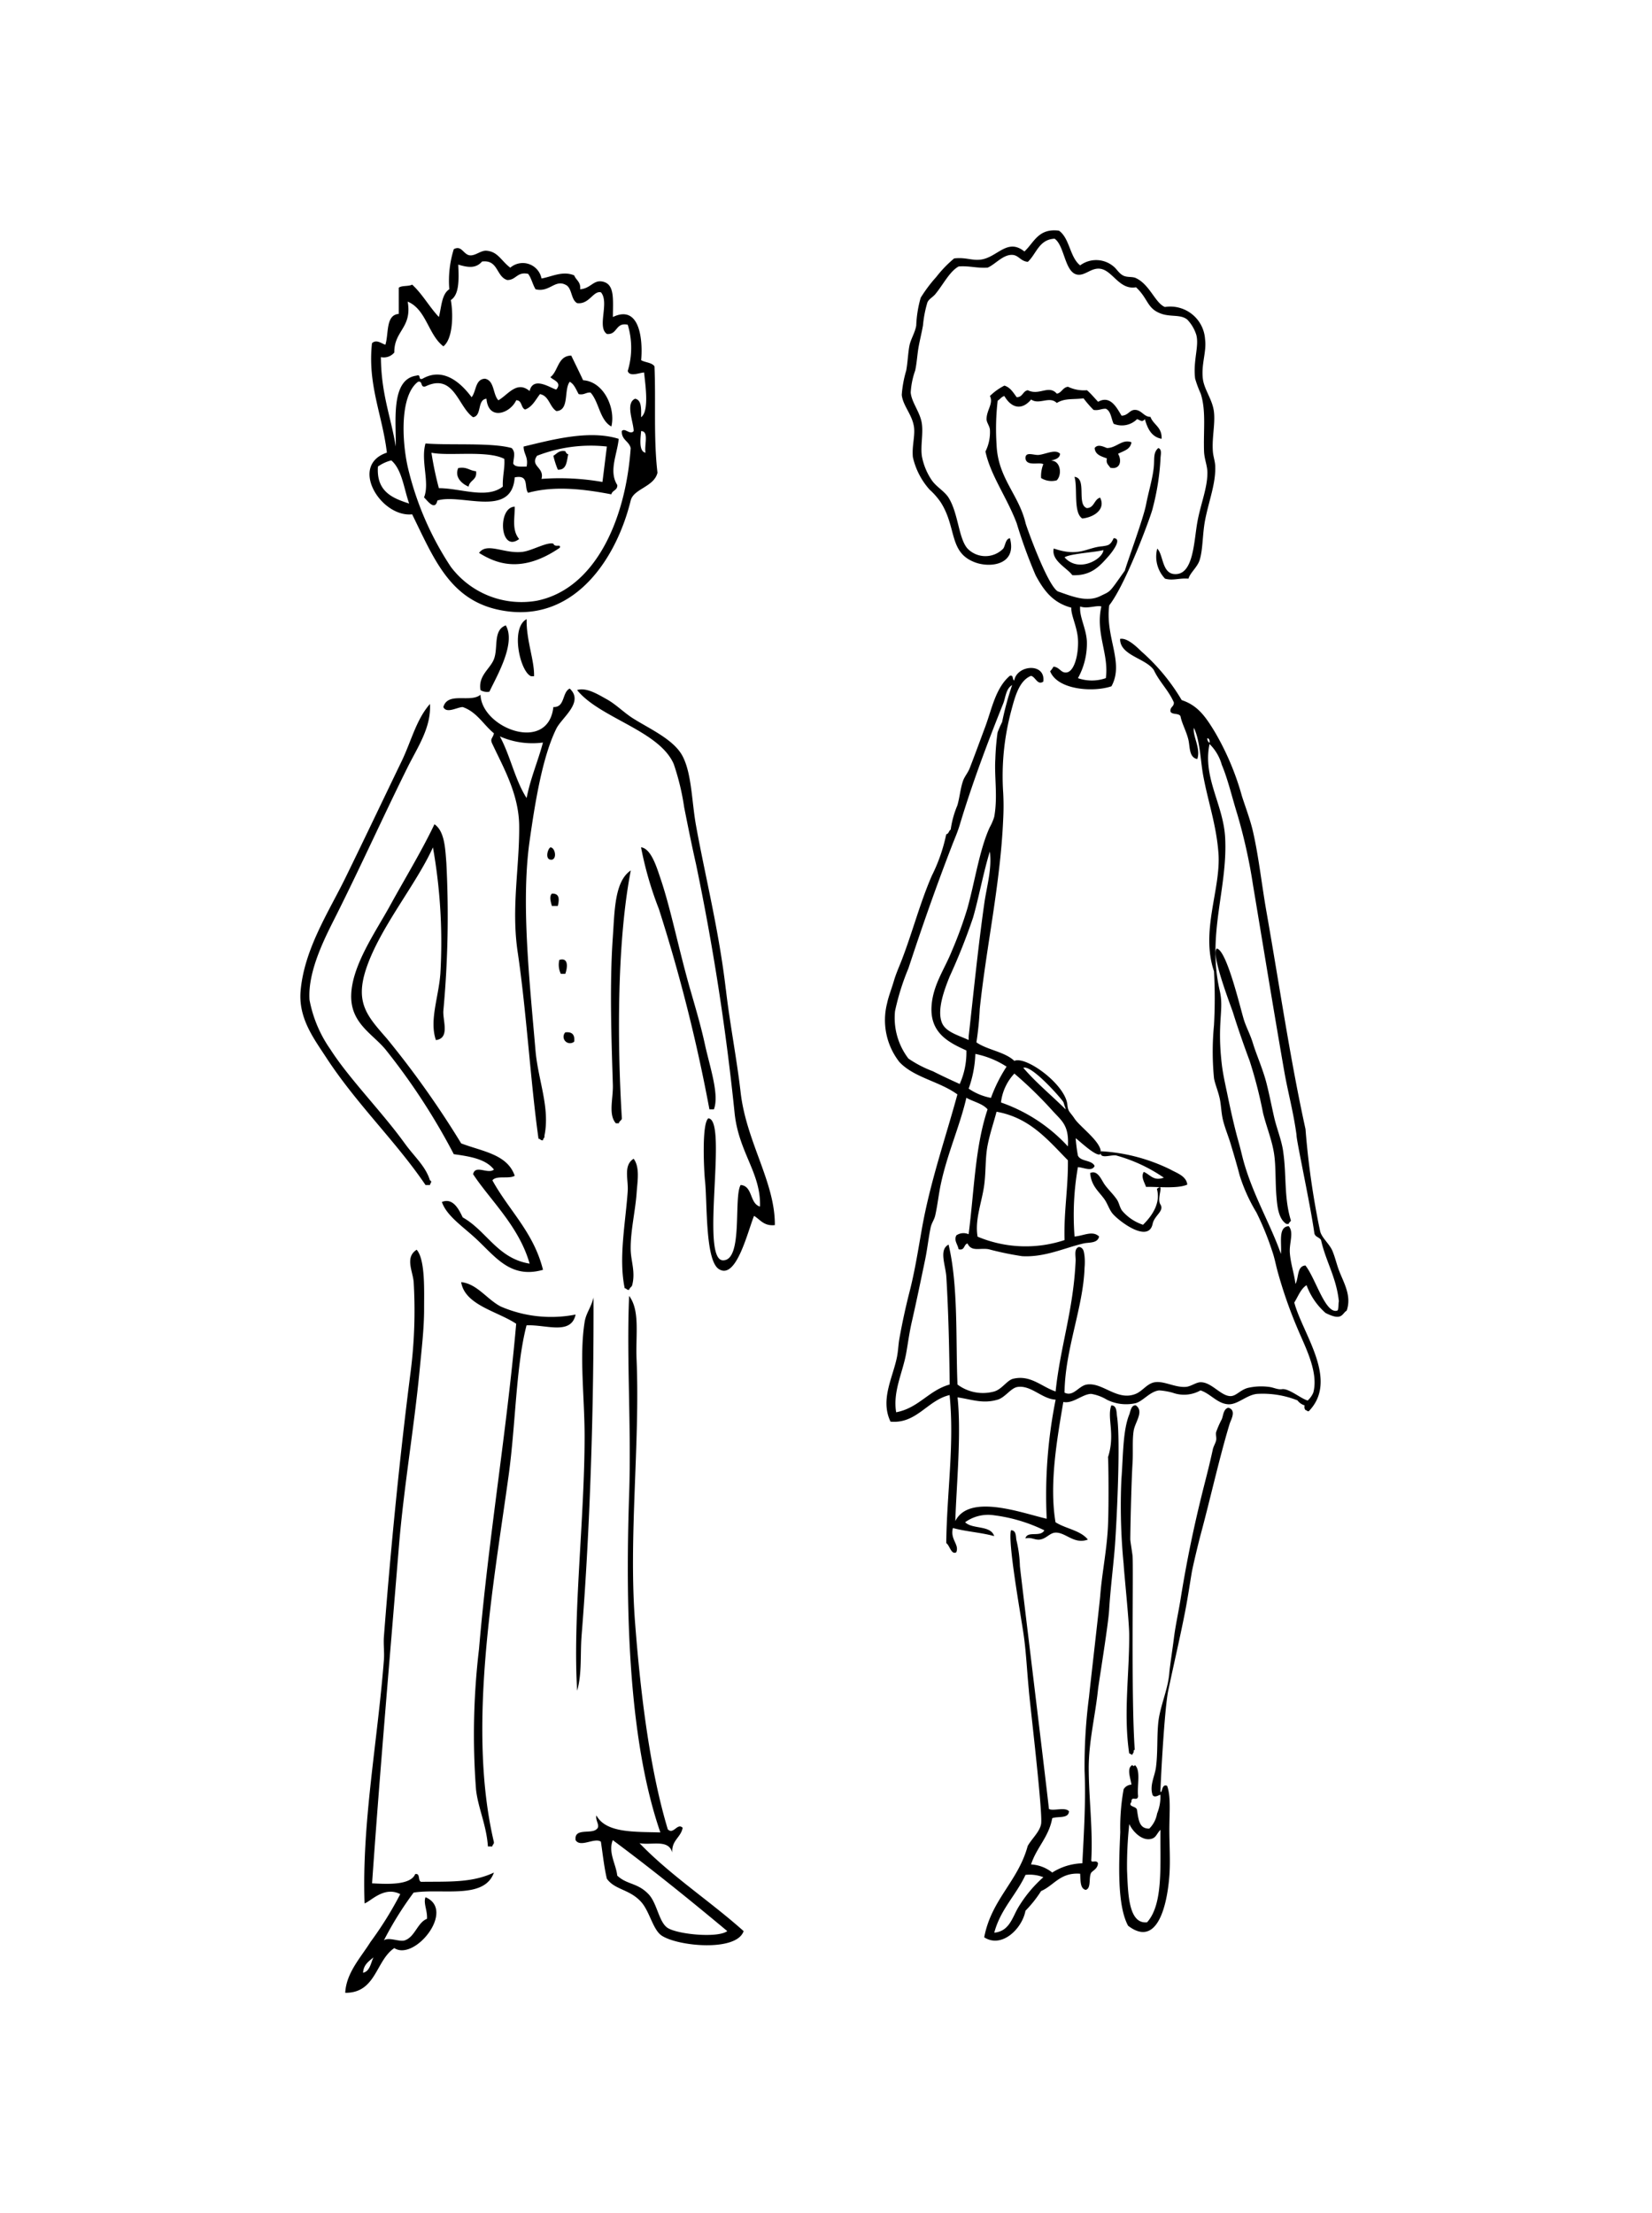 <svg xmlns="http://www.w3.org/2000/svg" width="165" height="221" viewBox="0 0 165 221">
  <g id="Gruppe_499" data-name="Gruppe 499" transform="translate(2118 3336)">
    <rect id="Rechteck_2683" data-name="Rechteck 2683" width="165" height="221" transform="translate(-2118 -3336)" fill="none"/>
    <path id="Pfad_3953" data-name="Pfad 3953" d="M-113.528,130.165c.473,1.251,1.3,2.55.78,4.041-.488.3-.436,1.087-2.116.231a6.8,6.8,0,0,1-1.893-2.771c-.594.38-.84,1.126-1.225,1.732.826,3.131,4.483,7.726,1.448,10.853-.181.029-.191-.111-.334-.115a.53.53,0,0,1-.079-.467c.274.058.464-.1.455-.457a.447.447,0,0,1-.148-.029,2.355,2.355,0,0,0,.553-.779c.548-1.977-.752-4.474-1.448-6.119a45.716,45.716,0,0,1-2.116-6c-.191-.707-.3-1.352-.557-2.078a28.393,28.393,0,0,0-1.559-3.81,16.861,16.861,0,0,1-1.671-3.695c-.278-1.068-.575-2.064-.891-3.117-.232-.784-.59-1.631-.78-2.425-.176-.741-.181-1.539-.334-2.194-.172-.75-.46-1.391-.557-1.963a27.368,27.368,0,0,1,0-5.311,50.126,50.126,0,0,0,0-5.364c-1.378-4.06.72-8.245.441-11.838-.223-2.872-1.058-5.143-1.536-7.8-.26-1.443-.3-3.416-.914-4.671-.153.784.719,2.083.334,3.117-.845-.178-.71-1.227-.891-1.963-.2-.823-.65-1.607-.78-2.309-.153-.342-.835-.135-1-.462-.07-.5.362-.471.334-.924-.534-1.222-1.444-2.045-2-3.233-.807-1.189-3.383-1.443-3.369-3.108.7-.144,1.656.789,2.13,1.251a19.987,19.987,0,0,1,4.024,4.859c1.587.524,2.371,1.621,3.341,3.233a26.9,26.9,0,0,1,2.673,6.35c.371,1.155.84,2.376,1.114,3.579.575,2.53.854,5.219,1.337,7.966,1.309,7.437,2.385,14.831,3.9,21.705a80.5,80.5,0,0,0,1.155,8.673c.074.409.223,1.135.311,1.535.144.625.91,1.246,1.207,1.915C-113.918,128.832-113.76,129.549-113.528,130.165Zm-.163,4.041c.163-.067.1-.76.163-.924-.251-2.4-1.3-3.964-1.782-6.119-.163-.294-.6-.3-.668-.693-.418-2.968-1.819-9.357-1.782-9.814-.321-2.362-.854-4.224-1.225-6.35-1.063-6.09-2.144-12.758-3.119-18.588a53.757,53.757,0,0,0-1.559-7.043c-.562-1.809-.933-3.469-1.559-4.965a4.647,4.647,0,0,0-1.225-2.078c-.705,3.353,1.383,6.018,1.559,9.352.269,5.061-1.847,9.64-.534,15.307.432,1.886-.288,3.108.2,7.322.116.986.348,2,.557,3,.366,1.78.724,3.353,1.114,4.734.162.563.3,1.164.446,1.732.937,3.5,2.742,6.475,3.787,9.467.106-1.087-.311-2.709.78-2.771.538.62.041,1.664.111,2.655.074,1.082.468,2.188.557,3.117.353-.6.134-1.79,1-1.847C-115.848,130.987-114.879,134.581-113.691,134.206Zm-12.757-56.688c.032-.265-.028-.438-.223-.462A.517.517,0,0,0-126.448,77.518Zm9.805,65.664a1.471,1.471,0,0,0-.306.486c.274.058.464-.1.455-.457A.447.447,0,0,1-116.642,143.182Zm0,0a1.471,1.471,0,0,0-.306.486,1.382,1.382,0,0,1-.715-.5,9.4,9.4,0,0,0-4-.649c-1.063.081-1.945,1.078-2.9,1.039-1.1-.053-1.768-1.054-2.784-1.385a3.354,3.354,0,0,1-2.784.231,6.68,6.68,0,0,0-1.337-.231c-.905.087-1.615,1.063-2.339,1.27a4.3,4.3,0,0,1-2.9-.346,4.423,4.423,0,0,0-1.559-.577c-.891.019-1.8,1.005-2.784.808-.636,3.766-1.416,8.2-.78,12.007,1,.649,2.492.8,3.23,1.732-1.374.514-2.209-.731-3.23-.693-.571.019-.9.6-1.559.693-.506.067-.822-.26-1.448-.115.209-.8,1.48-.072,1.893-.808a16.013,16.013,0,0,0-5.012-1.5,3.912,3.912,0,0,0-2.9.693c.71.722,2.557.269,2.9,1.385-1.29-.361-2.836-.452-4.121-.808-.3,1.159.663,1.621.334,2.425-.5.274-.65-.679-1-.924.056-5,.83-9.9.334-14.778-2.237.534-3.291,2.891-5.9,2.655-1.077-2.247.288-4.479.668-6.581.106-.6.116-1.15.223-1.732.255-1.434.6-3.055,1-4.618.533-2.069.858-4.152,1.225-6.234.826-4.729,2.39-9.184,3.564-13.508-1.8-1.314-4.325-1.67-5.792-3.233a6.789,6.789,0,0,1-1.225-5.888c.139-.669.455-1.462.668-2.194s.52-1.41.78-2.078c1.081-2.8,1.823-5.691,3.007-8.428a16.984,16.984,0,0,0,1.448-4.156c.26-.038.251-.361.445-.462a9.591,9.591,0,0,1,.668-2.425c.227-.784.3-1.674.557-2.425.144-.433.492-.823.668-1.27.524-1.352,1.053-2.8,1.559-4.156.663-1.79,1.03-3.863,2.45-5.08.413-.125.218.385.445.462.273-1.568,3.151-1.8,2.9.115-.58.394-.77-.471-1.225-.577-1.216.491-1.62,2.155-2,3.579a25.2,25.2,0,0,0-.78,8.082,24.208,24.208,0,0,1,0,2.655c-.274,6.431-1.694,12.767-2.339,18.934a32.669,32.669,0,0,1-.334,3.348c1.114.77,2.812.928,3.787,1.847,1.169-.52,5.091,2.357,5.295,4.368.074.741.241.678.72,1.4.515.789,2.668,2.323,2.617,3.348v.01a.634.634,0,0,0-.009.087v0a.442.442,0,0,1-.028.1c-.4.327-2.2-1.429-2.469-1.587a16.255,16.255,0,0,0,.223,1.732c.288.62,1.383.414,1.671,1.039-.288.6-1.058.149-1.671.115a27.721,27.721,0,0,0-.334,6.927c.891-.067,1.8-.635,2.45,0-.153.707-1.012.563-1.559.693-1.838.423-3.861,1.4-6.126,1.27a30.88,30.88,0,0,1-3.341-.693c-.887-.159-1.713.289-2.116-.577-.39.091-.251.741-.891.577-.084-.491-.492-.866-.223-1.385a1.262,1.262,0,0,1,1.225-.115c.57-4.45.64-8.717,1.893-12.469-.51-.592-1.425-.756-2.116-1.155-.668,2.872-1.908,5.566-2.562,8.659-.213,1-.316,2.069-.557,3.117-.093.4-.362.75-.445,1.155-.223,1.063-.33,2.136-.557,3.233-.418,2-.859,4.147-1.337,6.234-.241,1.053-.367,2.049-.557,3.117-.358,1.977-1.346,3.824-1,5.888,2.26-.428,3.239-2.184,5.346-2.771-.033-3.146-.116-7.187-.334-10.737-.07-1.179-.77-2.723.223-3.233.984,4.113.705,9.583.891,13.97a4.235,4.235,0,0,0,3.675.693c.784-.236,1.281-1.131,1.893-1.27,1.74-.409,2.812.793,4.232,1.27.483-4.575,1.773-8.082,2-13.046.023-.457-.2-1.217.334-1.385.515.072.5.611.557.924a6.4,6.4,0,0,1,0,1.155c-.126,3.954-1.954,8.144-2,12.469.891.447,1.406-.683,2.228-.808,1.587-.25,3.039,1.7,4.9.924.682-.289,1.132-1.039,1.893-1.155.928-.149,2.042.558,3.119.462.5-.048,1-.457,1.448-.462,1.109-.015,2.037,1.4,3.007,1.385.557-.015.91-.573,1.671-.808a5.944,5.944,0,0,1,2.116-.115c.5.048.9.3,1.337.231C-118.526,141.946-117.31,143.009-116.642,143.182Zm-23.95-25.371c.121-2.04-.557-2.507-1.448-3.464a40.508,40.508,0,0,0-3.9-3.81,5.084,5.084,0,0,0-1.337,2.886A16.35,16.35,0,0,1-140.592,117.811Zm-.334,9.352c-.084-2.857.366-5.162.334-7.966-1.991-2.016-3.778-4.248-7.128-4.849-.283,1.087-.65,2.121-.891,3.348-.246,1.251-.163,2.593-.334,3.925-.228,1.751-.965,3.492-.668,5.2A12.389,12.389,0,0,0-140.927,127.163Zm.111-13.046c-.139-.645.079.283-.213-.7-.061-.217-3.188-3.8-4.019-3.454C-143.757,111.471-142.217,112.722-140.815,114.117Zm-1.893,40.871a48.462,48.462,0,0,1,.891-11.892c-1.351-.058-2.432-1.453-3.787-1.27-.678.087-1.234,1.039-2,1.27-1.466.433-2.506,0-4.01-.231.394,3.67-.116,8.832-.223,12.354C-150.436,152.423-145.117,154.444-142.709,154.988Zm-4.455-79.547a30.307,30.307,0,0,1,1-3.695c-.631.366-.65,1.246-.891,1.847-1.555,3.877-3.109,8-4.344,12.123-.228.755-.5,1.347-.78,2.078-1.578,4.084-2.951,8-4.344,12.238a24.064,24.064,0,0,0-1.337,4.272,6.694,6.694,0,0,0,1.337,4.734,11.405,11.405,0,0,0,2.45,1.27c.928.476,2.037.981,2.673,1.27a7.679,7.679,0,0,0,.668-3.348c-1.81-.818-3.792-1.8-3.453-4.734.227-1.977,1.3-3.449,2-5.2a40.033,40.033,0,0,0,1.559-4.272c.743-2.665,1.207-5.869,2.228-8.082a5.284,5.284,0,0,0,.446-1.039c.366-1.982,0-4.017.111-5.773a25.016,25.016,0,0,1,.223-2.655A10.529,10.529,0,0,1-147.164,75.44Zm.446,34.405a8.969,8.969,0,0,0-3.119-1.27,11.4,11.4,0,0,1-.668,3.464,5.8,5.8,0,0,0,2.228.924A15.209,15.209,0,0,1-146.718,109.845Zm-2.228-16.279c.241-1.718.78-3.421.557-5.2-.64,2.059-1.091,4.56-1.671,6.581a60.487,60.487,0,0,1-2.339,5.888c-.506,1.26-1.3,3.319-.78,4.618.371.938,1.643,1.255,2.673,1.732v-.346C-150,102.312-149.563,97.925-148.946,93.566Zm29.849,24.707c-.167-1.121-.636-2.251-.891-3.348-.269-1.179-.492-2.343-.78-3.464-.353-1.366-1.007-2.834-1.337-3.925-.274-.9-.64-1.545-.891-2.309-.325-.991-1.7-6.966-2.715-7.173-.668.462,1.457,5.9,1.6,6.365.5,1.607,1.155,3.478,1.671,4.849a45.371,45.371,0,0,1,1.337,5.2c.343,1.4.919,2.766,1.114,4.156.176,1.232.106,2.756.223,4.156.079.976.195,2.285,1,2.771h.223c.028-.169.186-.2.223-.346C-119.032,122.915-118.74,120.625-119.1,118.273Zm-5.457,25.631c.826.264.236,1.207.111,1.616-1.026,3.391-1.912,7.422-2.9,11.084-.176.654-.775,3.112-.891,3.81-.2,1.207-.4,2.559-.668,3.925-.492,2.511-1.091,5.061-1.666,7.788-.366,1.737-.738,8.558-.784,10.107.2.241.088-.827.668-.577.394,1.053.223,2.7.223,4.387,0,1.5.116,3.112,0,4.618-.232,3.04-1.244,7.177-4.121,4.964-1.119-2.064-.915-6.317-.78-9.352a21.358,21.358,0,0,1,.334-4.272.937.937,0,0,1,.78-.462c-.065-.573-.529-1.689.111-1.963a.112.112,0,0,0,.223,0c.635.5.209,2.088.334,3.117-.079.577-.692-.106-.668.577-.413.51.533.385.557.808.148.88.19,1.876,1.225,1.847a2.745,2.745,0,0,0,.78-1.5,4.473,4.473,0,0,0,.334-1.847c.023-.144-.553.366-.78,0-.325-.962.213-1.862.334-2.771.19-1.458.088-2.93.223-4.387.158-1.7.988-3.348,1.114-5.08.032-.462.362-2.67.445-3.348.171-1.391.455-2.607.668-3.925.635-3.964,1.374-7.495,2.339-11.314.316-1.246.57-2.218.891-3.695.065-.308.288-.65.334-.924s-.065-.563,0-.808a9.435,9.435,0,0,1,.557-1.27C-125.07,144.707-125.074,144.01-124.554,143.9Zm-8.13,51.377c1.647-1.833,1.285-5.749,1.337-9.236-.432.447-.427.818-1,.924-.937.164-1.819-.837-2.116-1.5a38.806,38.806,0,0,0-.223,4.618C-134.587,192.337-134.565,195.487-132.685,195.281Zm6.571-146.857c-.107-1.352.241-2.728.111-3.925-.135-1.26-.979-2.232-1.114-3.348-.172-1.448.39-2.709.223-3.925a3.479,3.479,0,0,0-4.01-3.233c-.961-.375-1.509-2.242-2.9-2.886-.343-.164-.822-.053-1.225-.231-.45-.207-.682-.673-1-.924a2.687,2.687,0,0,0-3.341-.115c-1.04-.808-1.035-2.7-2.116-3.464-2.075-.265-2.487,1.193-3.453,2.078-1.708-1.381-2.7.591-4.344.808-.915.12-1.518-.25-2.673-.115a11.933,11.933,0,0,0-1.782,1.847,14.388,14.388,0,0,0-1.559,2.078,11.593,11.593,0,0,0-.445,2.771c-.111.693-.538,1.351-.668,1.963-.148.7-.181,1.717-.334,2.54a11.373,11.373,0,0,0-.445,2.425c.116,1.1,1.062,1.982,1.225,3.233.116.88-.228,1.934-.111,3a7.265,7.265,0,0,0,1.671,3.233,7,7,0,0,1,1.114,1.27c1.624,2.559.77,5.022,3.453,6,1.536.558,4.167.216,3.453-2.425-.455.081-.441.716-.668,1.039a2.486,2.486,0,0,1-3.564,0c-.9-1-.915-3.512-1.893-5.08-.408-.654-1.193-1.054-1.671-1.732a6.314,6.314,0,0,1-1-2.425c-.144-1.035.144-2.2,0-3.233-.158-1.15-1.03-2.112-1.114-3.117a7.94,7.94,0,0,1,.446-2.194c.167-.75.209-1.6.334-2.309.111-.64.311-1.439.445-2.194a11.507,11.507,0,0,1,.446-2.309c.162-.342.52-.5.78-.808.789-.948,1.434-2.28,2.339-2.771,1.081-.082,1.814.192,2.9.115.761-.327,1.526-1.308,2.45-1.27.65.024.826.635,1.559.693.863-.8,1.109-2.237,2.673-2.309.993.678,1,3.314,2.228,3.579.8.168,1.429-.712,2.339-.577,1.239.178,1.893,2.14,3.564,1.847,1.262,1.174,1.077,2.15,2.562,2.655.956.322,1.916.038,2.562.577a3.9,3.9,0,0,1,.891,1.5c.316,1.121-.33,2.573-.111,4.387a11,11,0,0,0,.557,1.5c.552,1.717.26,3.646.334,5.773.028.755.325,1.409.334,2.078.019,1.559-.673,3.151-1,4.965-.362,1.992-.381,5.388-2.339,5.2-1.207-.121-1.063-1.958-1.671-2.54a3.186,3.186,0,0,0,.78,3c.784.226,1.406-.077,2.339,0,.176-.6.886-1.14,1.114-1.847.343-1.073.273-2.6.557-4.041.385-1.953,1.09-3.68,1-5.426C-125.914,49.342-126.076,48.909-126.114,48.424Zm-11.17,69.869a.857.857,0,0,0-.023.1v.01a.275.275,0,0,1-.009.087v0c0,.611,1.165.077,1.624.246a15.806,15.806,0,0,1,4.678,2.194c-1.04.366-1.327-.284-2-.577-.321.5.093,1.087.223,1.5,1-.038,3.151.212,4.121-.231-.088-.871-1.109-1.174-1.671-1.5A18.018,18.018,0,0,0-137.284,118.293Zm4.933-73.332c.292.808,1.174,1.015,1.114,2.194-1.012-.188-1.4-1.015-1.671-1.963-.288.346-.413.115-.78,0a2.138,2.138,0,0,1-2.339.462c-.246-.515-.265-1.27-.78-1.5-.46-.015-.7.2-1.225.115a10.653,10.653,0,0,1-1-1.155c-1.1.139-1.861-.034-2.673.462-.733-.727-1.754.221-2.562-.346-.919,1.1-1.954.885-2.673-.346-.3.072-.423.327-.668.462a24.074,24.074,0,0,0-.111,4.387c.125,3.353,2.223,4.979,2.9,7.851.074.308,2.185,6.244,3.23,6.812,1.369.471,2.868,1.126,4.232.462,1.1-.539.826-.255,2.45-2.54.283-.986,1.851-5.215,2.116-6.581.255-1.333.668-2.617.78-3.81.074-.8-.074-1.4.445-1.847.418.12.213.765.223,1.039a24.523,24.523,0,0,1-.78,4.965c-.079.5-2.622,7.495-4.344,9.7-.418,3.2,1.522,5.715.223,8.082-1.81.616-5.383.37-6.126-1.5a2.066,2.066,0,0,0,.334-.462c.645.058.738.673,1.337.577.752-.13,1.174-1.775,1.114-3.233-.056-1.289-.724-2.5-.668-3.233-1.773-.467-2.7-1.616-3.564-3.233a49.749,49.749,0,0,1-1.893-5.2c-.984-2.6-2.608-4.768-3.119-7.158a4.326,4.326,0,0,0,.445-2.194c-.037-.371-.334-.7-.334-1.039,0-.914.71-1.559.334-2.309a5.829,5.829,0,0,1,1.448-1.039c.6.183.882.7,1.225,1.155.613.014.6-.611,1.114-.693,1.146.572,2.088-.582,2.9.346.5-.1.58-.631,1.114-.693a3.664,3.664,0,0,0,1.893.346c.408.346.742.77,1.114,1.155,1.229-.693,1.861.6,2.339,1.385.663-.005.8-.582,1.337-.577C-133.237,44.268-132.982,44.989-132.351,44.96Zm-4.455,26.093c.338-2.391-1.058-4.483-.446-7.158-.506-.14-1.416.269-2.116,0-.107,1,.594,2.16.668,3.464a7.149,7.149,0,0,1-.891,3.695A4.243,4.243,0,0,0-136.806,71.053Zm5.1,51c.343,1.222-.232,2.444-1.383,3.579a4.644,4.644,0,0,1-2.051-1.357c-.278-.323-.321-.808-.557-1.155-.353-.525-.859-.991-1.225-1.5-.343-.486-.692-1.491-1.448-1.155.106,1.323.9,1.857,1.448,2.655.283.409.464,1,.78,1.385.65.784,3.6,3,4.01,1.039.176-.852,1.2-1.285.775-1.943C-131.762,122.968-130.884,121.366-131.7,122.054Zm-2.766,22.542c-.65,1.65-.594,4.1-.78,6.465a59.657,59.657,0,0,0,.223,8.428c.056,1.024.548,5.705.557,7.043.023,4.026-.59,7.87,0,11.892.144,0,.153.144.334.115,0-.149.144-.164.111-.346,0-.072.019-.14.111-.115-.381-5.306-.116-18.357-.223-19.4-.037-.346-.218-1.424-.223-1.616-.009-.289.088-5.446.223-7.62.069-1.112-.037-2.266.111-3.233.134-.871,1.067-1.934.223-2.54C-134.281,143.6-134.355,144.308-134.467,144.6Zm-3.453-96.519c.065.7.687.827,1.225,1.039-.111.539.186.654.334.924,1.044.231,1.165-.77.78-1.385.533-.294,1.239-.414,1.337-1.155-.919-.356-1.5.582-2.45.577C-137.066,47.928-137.627,47.659-137.919,48.078Zm2.228,96.635c.413,2.425-.074,11.516-.223,13.277-.176,2.059-.432,4.06-.557,6.119-.093,1.534-1.04,7.264-1.114,7.966-.274,2.627-.937,5.2-.924,7.884.014,3,.423,6.028.256,9.087-.037.394.524-.063.668.346-.033.5-.4.659-.668.924-.293.466.032,1.568-.557,1.732-.575-.135-.506-.938-.557-1.616-2-.144-2.589,1.159-3.9,1.732a11.771,11.771,0,0,1-1.559,1.963c-.334,1.809-2.376,3.786-4.121,2.655.719-3.8,3.383-5.576,4.344-9.121.422-.746,1.192-1.4,1.337-2.194.2-1.1-1.23-12.974-1.225-13.393-.195-1.992-.269-3.877-.557-5.773-.339-2.218-1.55-9.02-1.225-10.16.575-.019.468.741.557,1.039a12.513,12.513,0,0,1,.334,2.54c.056.63,2.538,20.959,2.9,24.245.427.245,1.61-.226,2,.231-.033.77-1.1.476-1.671.693-.348,1.909-1.569,2.915-2.116,4.618a3.7,3.7,0,0,1,2.116.808,5.916,5.916,0,0,1,3.007-.924c.162-3.165.353-6.215.223-9.236a53.522,53.522,0,0,1,.445-7.389c.079-.837,1.058-9.309,1.114-10.044.176-2.314.673-4.628.78-7.043.1-2.343.037-6.831,0-6.831.752-2.338-.125-3.906.33-5.176C-135.688,143.663-135.748,144.385-135.692,144.712Zm-7.351,46.066a3.814,3.814,0,0,0-1.782-.231c-.937,2.03-2.492,3.415-3.119,5.773,1.457-.14,1.768-1.4,2.339-2.425A12.826,12.826,0,0,1-143.043,190.778Zm7.017-133.7c.928.024-.167,1.4-.446,1.732-.891,1-1.736,2.049-3.675,1.963-.538-.741-2.13-1.458-1.856-2.665,2.552.88,3.281-.1,4.863-.221C-136.6,57.795-136.365,57.824-136.026,57.083Zm-1.026,1.188c-.719.217-3.3.351-3.87.722C-139.53,60.595-137.084,59.161-137.052,58.271Zm-1.656-4.195c-1.04-.385.056-2.987-1.225-3.117.343,1.078-.144,3.575.78,4.156,1.137-.106,2.371-.9,1.782-2.078C-137.989,53.2-137.943,54.057-138.708,54.076Zm1.4,64.322a.634.634,0,0,0-.009.087A.275.275,0,0,0-137.307,118.4Zm-4.065-69.744c-.446-.491-1.392.029-2.116.115-.506.058-1.355-.385-1.337.346.1.832,1.359.346,1.782.577a3.237,3.237,0,0,0-.223,1.385,1.977,1.977,0,0,0,1.559.231c.57-.568.381-1.982-.557-1.963C-141.878,49.208-141.428,49.136-141.372,48.655Zm-33.386,53.456c-.687-5.882-2.036-11.161-2.97-16.317-.433-2.373-.421-5.163-1.337-6.927-.872-1.7-3.385-2.777-5.049-3.848-.848-.552-1.634-1.353-2.525-1.847s-2.03-1.212-2.97-.924c2.234,2.79,8.211,4.047,9.653,7.389a24.124,24.124,0,0,1,1.04,4.31c.359,1.809.736,3.7,1.188,5.7a243.669,243.669,0,0,1,3.861,24.938c.445,3.906,2.636,5.907,2.525,9.236-1.058-.3-.7-2.053-1.931-2.155-.73,1.206.278,7.594-1.782,7.524-2.283-.083.538-14.085-1.448-14.175-.687.539-.421,5.394-.334,6.19.241,2.168.006,7.928,1.367,8.845,1.739,1.167,2.877-3.662,3.533-5.3.625.372.971,1.039,2.079.924.031-4.291-2.84-8.274-3.416-13.239C-173.663,109.064-174.356,105.588-174.758,102.111Zm-3.564,0c-1.194-4.2-1.937-8.056-2.97-11.084-.371-1.09-.922-2.95-1.931-3.079a35.039,35.039,0,0,0,1.782,6.158,164.24,164.24,0,0,1,5.049,20.012h.445c.557-1.45-.377-4.137-.891-6.465C-177.27,105.677-177.852,103.76-178.322,102.111Zm5.346,94.056c-.687,2.065-6.485,1.546-8.168.462-.9-.584-1.213-2.437-2.079-3.387-1.163-1.276-2.617-1.18-3.416-2.309-.272-1.155-.408-2.457-.594-3.695-.637-.443-2.048.629-2.525-.154-.161-1.251,1.516-.584,2.079-1.078.452-.334-.142-.866,0-1.385.965,1.77,3.781,1.616,6.386,1.693-3.081-8.909-3.533-21.487-3.119-33.712.229-6.812-.272-13.63,0-19.858,1.108,1.475.637,3.881.742,6.311.359,8.415-.811,17.748-.148,26.323.575,7.5,1.528,14.849,3.267,20.628.569.571.959-.686,1.485-.154-.186.988-1.1,1.219-1.04,2.463-.384-1.353-2.017-.7-3.267-.924C-180.228,190.651-176.354,193.146-172.976,196.167Zm-7.574-.308c1.021.641,5.006,1.02,5.94.308-3.731-3.111-7.512-6.17-11.435-9.082-.489,1.225.334,2.425.445,3.541.978.924,2.011.693,3.119,1.847C-181.6,193.39-181.459,195.289-180.549,195.859ZM-181.886,39.92c.148,3.374-.105,7.177.3,10.622-.34,1.424-2.382,1.591-2.673,2.771-1.429,5.811-5.5,11.866-12.177,11.084-5.7-.673-7.338-4.99-9.653-9.7-3.125.327-6.336-4.888-2.525-6.158-.427-3.688-1.949-6.805-1.485-10.93.445-.417.947.038,1.336.154.353-1.122.012-2.97,1.337-3.079V32.069c.309-.244.984-.109,1.336-.308,1.027.936,1.714,2.226,2.673,3.233.26-1.013.272-2.283,1.04-2.771a10.539,10.539,0,0,1,.446-4c.8-.443.959.571,1.634.616.557.032,1.077-.507,1.634-.462,1.151.09,1.466,1.013,2.376,1.693a1.908,1.908,0,0,1,3.119,1.078c1-.167,2.116-.8,3.267-.308.179.481.668.635.594,1.385,1.052-.077,1.318-.956,2.228-.77,1.237.25,1.046,1.738,1.04,3.541,2.654-1.283,3.013,2.206,2.822,4.31C-182.814,39.542-182.152,39.529-181.886,39.92Zm-.891,8.621c-.155-.712.384-2.149-.445-2.155C-183.235,46.815-183.532,48.432-182.777,48.541ZM-183.222,45c.854-.622.4-3.361.3-4.464-.464.019-1.454.468-1.634-.154a7.935,7.935,0,0,0,0-4.618c-1.244-.263-1,1.02-2.079.924-1.021-.68.272-3.136-.594-4.156-.767-.2-1.163,1.225-2.376,1.078-.656-.346-.483-1.559-1.188-1.847-1.046-.52-1.6.8-2.97.462-.291-.475-.415-1.116-.742-1.539-1.114-.237-1.182.616-2.079.616-1.12-.327-.891-2.059-2.525-1.847-.619.712-1.4.6-2.376.308.068,1.5.111,2.989-.742,3.541.266,1.469.2,3.887-.743,4.618-1.516-1.155-1.7-3.682-3.564-4.464.458,2.63-1.367,2.893-1.337,5.08A1.362,1.362,0,0,1-209.21,39c.025,3.695,1,5.965,1.485,8.928.043-2.534-.532-6.735,2.079-7.081.483-.192.111.494.594.308,2.135-1.219,3.911.513,4.9,1.847.483-.577.34-1.8,1.337-1.847.959.186.773,1.559,1.337,2.155.971-.552,1.844-2,3.119-.924.377-1.584,2.234-.192,2.673-.154.594-.731-.322-.924-.594-1.232.8-.609.724-2.129,2.079-2.155.4.821.8,1.636,1.188,2.463,2.11.141,3.261,2.848,2.822,4.618-1.169-.635-1.219-2.431-2.079-3.387-.476-.038-.631.269-1.188.154-.26-.455-.439-.988-.891-1.232-.613.8-.006,2.867-1.337,2.925-.681-.423-.718-1.514-1.634-1.693-.446.564-.755,1.27-1.485,1.539-.439-.167-.285-.936-.891-.924-.6,1.315-2.778,2.085-2.97-.154-.953.09-.433,1.706-1.337,1.847-1.5-1.02-1.893-4.451-4.752-3.079-.557.16-.235-.577-.743-.462-1.825,1.36-1.615,5.856-1.04,8.467a30.75,30.75,0,0,0,4.307,10.006,8.833,8.833,0,0,0,8.613,3.387c5.73-1.167,8.848-7.928,9.356-15.24-.167-.7-.916-.8-.891-1.693.309-.378.823.43,1.188,0,.006-.872-.866-2.8.148-3.233C-183.161,43.288-183.21,44.16-183.222,45Zm-23.166,8.621c-.532-1.507-.705-3.374-1.782-4.31a3.985,3.985,0,0,0-1.337.616C-209.674,52.408-208.09,53.075-206.389,53.621Zm21.83,68.656c-.223,3.207-.928,6.7-.3,9.7.192.006.2.192.445.154.037-.225.241-.263.3-.462.346-1.321-.124-2.386-.148-3.541-.037-1.822.47-3.887.594-5.7.08-1.142.34-2.534-.3-3.387C-185.023,119.7-184.478,121.129-184.559,122.277Zm-1.485-25.4c-.347,4.868-.13,10.468,0,14.778.043,1.392-.476,2.963.3,3.848h.3c.037-.225.241-.263.3-.462-.507-8.313-.421-18.03.891-24.784C-185.883,91.329-185.865,94.356-186.044,96.877Zm.445-45.1c.025.539-.5.507-.594.924-2.642-.507-5.649-.892-8.316-.154-.427-.532.161-1.847-1.337-1.539-.291,4.105-5.334,1.578-7.722,2.309-.254,1.116-1.046-.058-1.337-.308.6-1.443-.353-3.643.149-5.388,2.512.2,6.608-.109,8.613.462.4.462.2.834.148,1.539.167.391.8.3,1.337.308.192-.975-.3-1.231-.3-2,2.784-.661,6.528-1.7,9.5-.77C-185.617,48.746-186.477,50.388-185.6,51.773Zm-1.485-.308c.155-1.18.291-2.373.445-3.541a14.743,14.743,0,0,0-6.98.924c-.724,1.058.773,1.142.445,2.309A24.717,24.717,0,0,1-187.083,51.465Zm-9.95.462c-.043-1.039.229-1.924.148-2.771-1.7-.885-5.581-.25-7.277-.616a33.222,33.222,0,0,0,.742,3.541C-201.272,52.081-198.648,53.2-197.033,51.927Zm8.168,83.434c-.538,3.38,0,7.53,0,11.391,0,8.242-1.207,18.152-.742,25.4.495-1.777.291-3.624.445-5.542.866-10.821,1.225-23.187,1.188-33.712C-188.241,133.957-188.717,134.432-188.866,135.362Zm-1.039-28.017q.121-1.049-.891-.924A.643.643,0,0,0-189.9,107.345Zm-.446-35.252c1.46,1.36-.786,2.886-1.337,4-1.4,2.835-2.135,7.434-2.673,11.237-.866,6.132-.006,13.931.594,20.936.254,2.918,1.466,5.689.891,8.467.043.244-.142.263-.148.462-.241.038-.254-.148-.445-.154-.78-5.5-1.213-12.809-2.079-18.627-.662-4.426.186-8.473.148-12.623-.031-3.188-1.621-5.895-2.673-8.159-.285-.552.056-.564.148-1.078-1.052-.859-1.708-2.136-3.119-2.617-.563.019-1.615.686-1.931,0,.452-1.565,2.7-.385,3.713-1.231.105,3.335,6.757,5.888,7.277,1.231C-190.8,73.985-191.13,72.465-190.351,72.093Zm-2.673,5.388a8.059,8.059,0,0,1-4.307-.616c1.04,1.9,1.516,4.374,2.673,6.158C-194.261,81.015-193.525,79.367-193.024,77.481Zm1.782,23.091h.446c.192-.494.4-1.681-.594-1.385A2.082,2.082,0,0,0-191.242,100.572Zm-.742-51.723a8.378,8.378,0,0,0,.445,1.385c.891.051.879-.834,1.04-1.539-.167-.032-.229-.173-.3-.308C-191.44,48.284-191.631,48.65-191.984,48.849Zm-3,9.583c-1.875.263-3.62-1-4.424.115,1.646,1.02,4.2,2.129,8.062-.513.155-.436-.483.026-.637-.41C-192.6,57.437-194.082,58.3-194.985,58.431Zm-2.2,75.391c-1.429-.718-2.4-2.3-4.01-2.463.365,2.3,3.626,2.906,5.495,4.156-.934,10.679-2.784,21.519-3.713,32.481a72.348,72.348,0,0,0-.3,14.008c.192,1.822,1.052,3.585,1.188,5.7h.445c.006-.2.192-.218.148-.462-2.7-11.475,0-25.8,1.485-36.637.705-5.151.724-10.9,1.782-14.932,1.924-.1,4.443,1.02,4.9-1.078A12.664,12.664,0,0,1-197.182,133.822Zm5.049-40.024h.594c.136-.6.223-1.27-.594-1.231C-192.43,92.868-192.225,93.446-192.133,93.8Zm0-4.618c.544-.122.309-1.232-.148-1.232C-192.578,88.122-192.863,89.257-192.133,89.18Zm-2.079-18.319h.3c.043-1.6-.786-3.592-.742-5.7C-196.3,66.019-195.313,70.426-194.212,70.862Zm-3.861,50.338c.377-.532,1.677-.109,2.228-.462-.736-2.168-3.292-2.437-5.346-3.233a93.081,93.081,0,0,0-7.425-10.468c-1.931-2.213-3.193-3.534-2.079-6.927,1.349-4.111,5.006-8.435,6.683-12.161a54.248,54.248,0,0,1,.742,12.623c-.186,2.386-1.114,4.657-.445,6.619,1.423-.186.674-1.937.743-2.925a102.7,102.7,0,0,0,.3-14.778c-.111-1.385-.161-3.149-1.188-3.848-1.33,2.777-2.89,5.311-4.455,8.159-1.417,2.578-3.8,5.952-3.861,8.928-.056,2.777,2.1,3.81,3.416,5.388a64.377,64.377,0,0,1,6.831,10.468c1.615.225,3.2.481,4.01,1.539-.613.494-1.869-.532-2.079.462,1.683,2.566,4.585,5.2,5.643,8.928-3.211-.52-4.282-3.265-6.683-4.618-.384-.8-.965-1.988-2.079-1.539.445,1.334,2,2.386,3.267,3.541,2.023,1.834,3.521,4.176,6.831,3.233C-193.958,126.376-196.421,124.208-198.073,121.2Zm2.673-64.038c-.755-.9-.427-2.117-.445-3.233C-197.6,53.993-197.324,58.617-195.4,57.161Zm-2.525,12.007c-.384.975-1.584,1.629-1.337,3.079a1.249,1.249,0,0,0,.891.154c.705-1.507,2.685-4.83,1.634-6.619C-198.035,66.256-197.472,68.014-197.924,69.168Zm-3.564-19.088c-.384.892.365,1.578,1.04,1.847.1-.667.872-.635.742-1.539C-200.362,50.343-200.634,49.913-201.488,50.08ZM-205.2,191.241c2.735-.038,5.08.122,7.277-.924-.959,2.713-5.136,1.552-8.019,2a33.906,33.906,0,0,0-2.97,4.772c.489-.366,1.541.173,2.079,0,1.027-.34,1.275-1.79,2.228-2.155.049-.859-.384-1.565-.148-2.155,3.038,1.276-1.07,6.408-3.119,5.08-1.862,1.244-1.807,4.49-4.9,4.464.1-1.995,1.535-3.5,2.525-5.08a35.772,35.772,0,0,0,2.97-4.772c-1.615-.834-2.945.725-3.564.924-.285-7.986,1.293-16.1,1.931-24.322.056-.738-.056-1.565,0-2.309.681-8.864,1.59-18.043,2.673-26.477a48.34,48.34,0,0,0,.3-8.928c-.08-1.078-.9-2.476.3-3.233.879,1.013.736,4.169.742,5.85.006,2.014-.254,4.111-.445,6.158-.557,5.818-1.59,11.725-2.079,17.7-.922,11.276-1.912,22.622-2.673,33.558,1.188.051,3.824.269,4.307-.924C-205.244,190.363-205.541,191.126-205.2,191.241Zm-5.792,9.082c.693-.154.761-.962,1.04-1.539C-210.411,199.175-210.943,199.5-210.992,200.324Zm4.158-82.819c-2.258-3.136-5.575-6.485-7.425-9.39a12.643,12.643,0,0,1-2.079-4.926c-.21-2.963,1.671-6.465,2.673-8.467,2.512-5.016,4.727-9.942,7.128-14.778,1-2.008,2.364-3.97,2.228-6.311-1.367,1.546-1.869,3.72-2.822,5.7-1.881,3.893-3.781,7.9-5.643,11.7-1.658,3.38-4.084,7.068-4.455,11.237-.241,2.726,1.318,4.766,2.525,6.619,3.075,4.721,6.992,8.409,9.95,12.777h.445c.019-.186.266-.353,0-.462C-204.761,119.756-205.844,118.878-206.834,117.5Z" transform="translate(-1870.746 -3339.341)"/>
  </g>
</svg>
